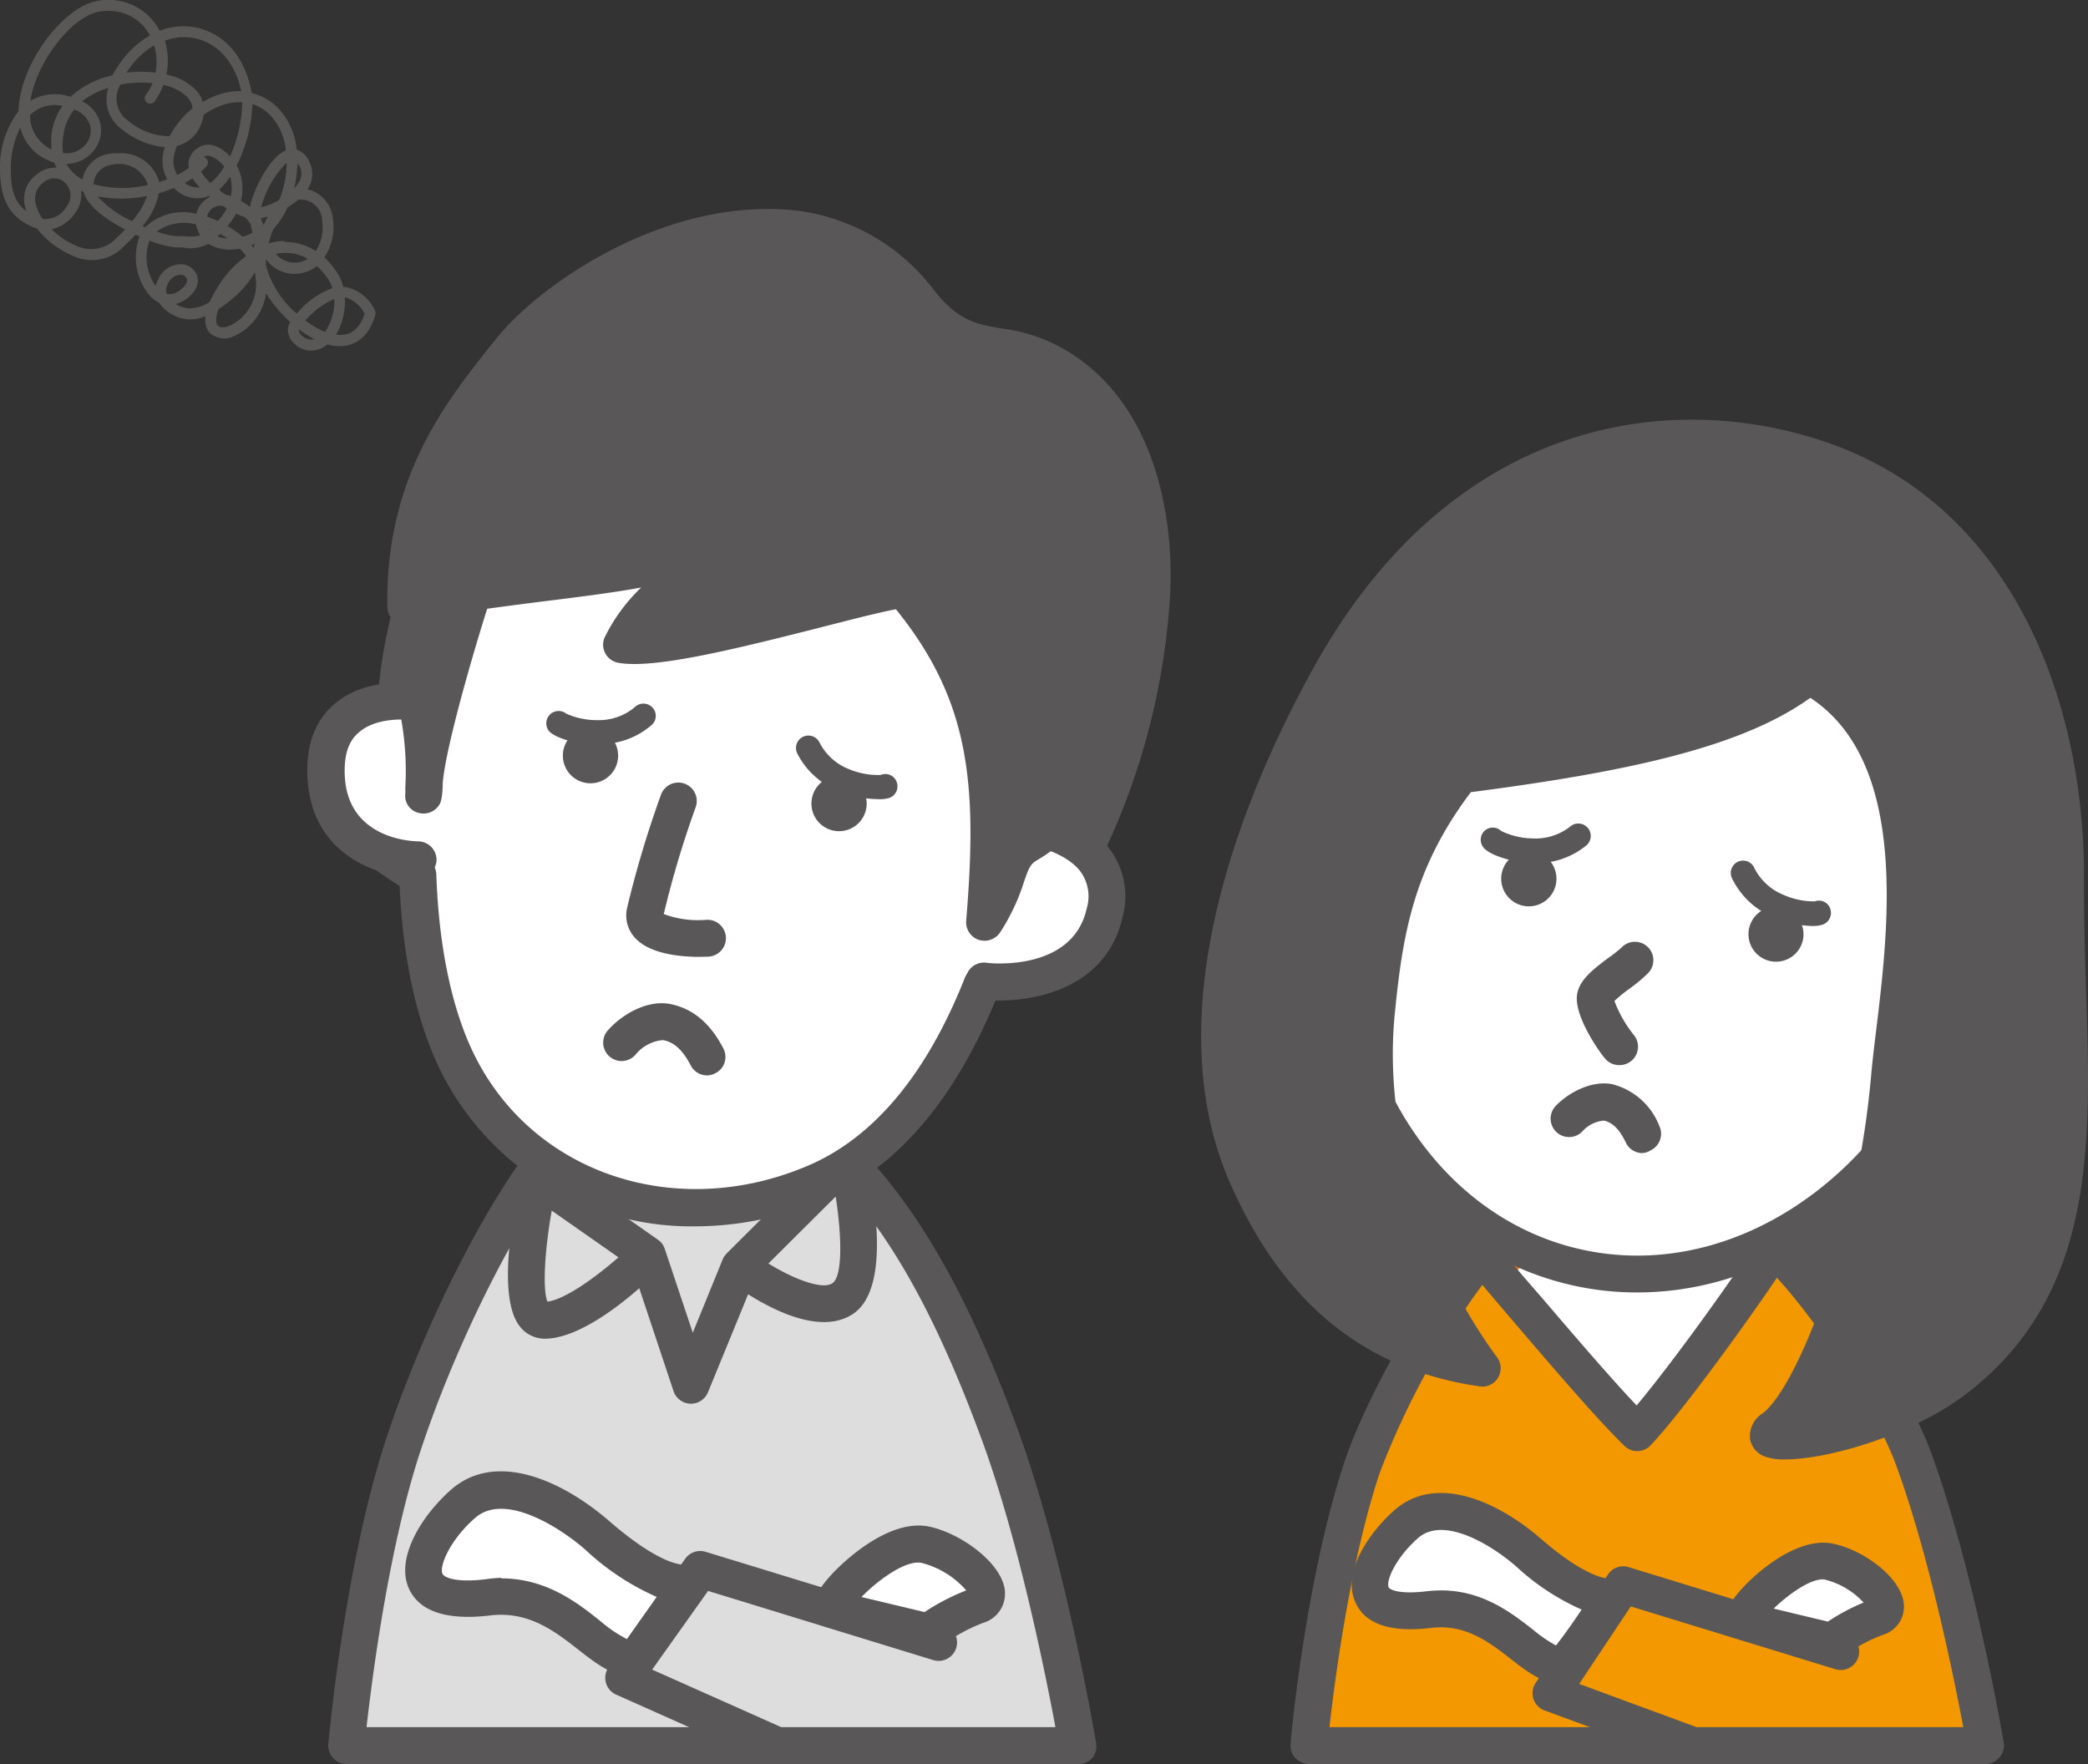 <svg xmlns="http://www.w3.org/2000/svg" viewBox="0 0 192.71 162.8"><rect x="0" y="0" width="192.71" height="162.8" fill="#333333" stroke="none"/><defs><style>.cls-1{fill:#595757;}.cls-2{fill:#ec6c00;}.cls-3{fill:#fff;}.cls-4{fill:#f39800;}.cls-5{fill:#ddd;}.cls-6{fill:#595857;}</style></defs><title>img_nayami</title><g id="レイヤー_2" data-name="レイヤー 2"><g id="レイヤー_1-2" data-name="レイヤー 1"><path class="cls-1" d="M135.56,66.45c-15.56,3.71-16.3,16.92-14.08,31.48,3.38,22.18,18.59,32.42,37.87,29.87,22.42-3,35.71-33.71,18.76-50.11-8.74-8.46-29.38-13.77-41.52-11.46Z"/><path class="cls-2" d="M153.63,129.89c-18,0-30.79-11.72-33.83-31.71-2.16-14.18-2-29.24,15.37-33.38h0c.37-.09.73-.17,1.1-.24,13.2-2.51,34.1,3.27,43,11.9,7.78,7.53,10.21,18.74,6.5,30-4.1,12.43-14.39,21.47-26.22,23A45.18,45.18,0,0,1,153.63,129.89ZM136,68.11c-11.86,2.82-15.57,11.39-12.8,29.56,3.1,20.38,16.55,31,36,28.44,10.53-1.4,19.73-9.54,23.43-20.73,3.29-10,1.18-19.87-5.63-26.47-8.12-7.86-27.94-13.31-40-11C136.59,68,136.27,68,136,68.11Z"/><path class="cls-3" d="M131.88,128.85c-2.69,8.09-3.75,19.77-3.75,19.77l47.79.35s-2-12.31-5.08-20.67-8.7-14.21-13.78-18.63c-4.18-3.64-11-1.82-13.27.52C140.53,113.6,134.57,120.75,131.88,128.85Z"/><path class="cls-2" d="M175.92,150.68h0l-47.8-.36a1.71,1.71,0,0,1-1.68-1.85c0-.49,1.11-12,3.83-20.16h0c3-8.88,9.59-16.45,12.3-19.3,3-3.13,10.86-4.76,15.62-.62s11,10.33,14.25,19.33c3.09,8.41,5.08,20.47,5.17,21a1.71,1.71,0,0,1-1.68,2ZM130,146.93l43.87.33a128.7,128.7,0,0,0-4.65-18.37c-3-8.27-8.7-13.93-13.29-17.93-3.53-3.07-9.39-1.21-10.93.4-2.55,2.68-8.8,9.8-11.53,18h0C131.52,135.31,130.43,143.36,130,146.93Z"/><path class="cls-4" d="M136.73,116c-3.78,4.15-9.19,13.87-11,19.38-3.51,10.57-4.9,25.75-4.9,25.75h62.43s-2.64-15.55-6.64-26.46c-2.06-5.62-8.37-15.17-12.87-19.42-2.63,4.13-9.72,13.95-12.63,17C147.48,128.72,139.7,119.25,136.73,116Z"/><path class="cls-1" d="M183.24,162.8H120.81a1.73,1.73,0,0,1-1.26-.55,1.68,1.68,0,0,1-.43-1.3c0-.63,1.44-15.5,5-26.14,2-5.95,7.61-15.85,11.37-20a1.68,1.68,0,0,1,1.26-.56h0a1.7,1.7,0,0,1,1.26.56c1,1.13,2.58,3,4.39,5.07,2.83,3.31,6.25,7.3,8.65,9.83,3.21-3.81,8.91-11.73,11.26-15.42a1.69,1.69,0,0,1,1.23-.78,1.73,1.73,0,0,1,1.37.45c4.68,4.42,11.14,14.17,13.31,20.07,4,10.94,6.6,26.13,6.71,26.77a1.65,1.65,0,0,1-.38,1.38A1.68,1.68,0,0,1,183.24,162.8Zm-60.54-3.4h58.5c-.85-4.51-3.13-15.81-6.2-24.18-1.77-4.83-6.88-12.77-11-17.3-3.24,4.81-9.06,12.75-11.66,15.47a1.69,1.69,0,0,1-1.19.53,1.63,1.63,0,0,1-1.22-.48c-2.45-2.36-6.7-7.33-10.12-11.33-1.14-1.33-2.17-2.54-3-3.53a73.11,73.11,0,0,0-9.45,17.3C124.63,144,123.19,155.06,122.7,159.4Z"/><path class="cls-3" d="M182.58,88.9c-4.3,19.13-20.89,31.69-37.06,28.06S119.74,94.87,124,75.75s20.89-31.69,37.05-28.06S186.88,69.78,182.58,88.9Z"/><path class="cls-1" d="M151.12,119.28a27,27,0,0,1-6-.66c-17.06-3.83-27.27-23.23-22.77-43.25s22-33.18,39.09-29.34,27.26,23.23,22.77,43.25h0C180.26,107,166.12,119.28,151.12,119.28Zm4.35-70.51C142,48.77,129.31,60,125.7,76.12c-4.09,18.18,5,35.76,20.19,39.18s30.94-8.59,35-26.77h0c4.08-18.18-5-35.76-20.2-39.18A24.06,24.06,0,0,0,155.47,48.77ZM182.58,88.9h0Z"/><path class="cls-1" d="M143.6,81.61a2.55,2.55,0,1,1-1.93-3A2.55,2.55,0,0,1,143.6,81.61Z"/><path class="cls-1" d="M166.4,86.74a2.54,2.54,0,1,1-1.92-3A2.56,2.56,0,0,1,166.4,86.74Z"/><path class="cls-1" d="M149.44,98.3a1.67,1.67,0,0,1-1.27-.57c-.61-.69-2.82-3.88-2.63-5.82.14-1.41,1.45-2.41,2.84-3.46a12.06,12.06,0,0,0,1.28-1,1.7,1.7,0,1,1,2.47,2.34,14,14,0,0,1-1.69,1.42A14.18,14.18,0,0,0,149,92.38a11.58,11.58,0,0,0,1.75,3.09,1.7,1.7,0,0,1-1.27,2.83Z"/><path class="cls-1" d="M190.64,81.32c.14-16.75-6.88-33.54-22.69-38.92-12.2-4.16-32.17-3.42-45.13,19.92-5.74,10.32-14.69,30.47-7.67,46.27,5.42,12.22,13.39,16.48,21.66,17.67.43.48-11.66-14.33-9.74-33.08.75-7.21,1.74-13.92,7.79-21.66,15.48-2,26.26-4.35,32.13-9.18,12.78,7,8.25,27.84,7.45,36.89-1.35,15.28-6.95,29.67-10.7,32.54-3.34,2.57,9.37,1.17,16.74-4.51C194.31,116.59,190.48,98.93,190.64,81.32Z"/><path class="cls-1" d="M164.76,134.69a5.11,5.11,0,0,1-1.9-.28,2.09,2.09,0,0,1-1.35-1.66,2.51,2.51,0,0,1,1.2-2.33c3.1-2.38,8.69-16.09,10-31.34.11-1.18.27-2.56.46-4.08,1.12-9.28,3-24.62-6.09-30.6-6.4,4.63-17.2,6.87-31.33,8.71-5.28,7-6.28,13.08-7,20.25-1.66,16.13,7.5,29.32,9.35,31.81a1.71,1.71,0,0,1-.22,2.42,1.69,1.69,0,0,1-1.44.34c-10.5-1.54-18-7.64-22.87-18.65-7.27-16.37,1.73-37,7.74-47.79C134,38.7,154,35.85,168.5,40.79c17.79,6.06,24,24.92,23.84,40.55h0c0,3.24.08,6.53.18,9.72.49,14.57.95,28.33-11,37.55C176.61,132.39,168.79,134.69,164.76,134.69Zm2.23-74a1.72,1.72,0,0,1,.82.21c12.15,6.63,10,24.11,8.76,34.56-.18,1.48-.34,2.82-.44,4-1.2,13.66-5.61,26.44-9.53,31.79a30.67,30.67,0,0,0,12.84-5.25c10.57-8.15,10.14-21.06,9.68-34.74-.1-3.22-.21-6.55-.19-9.86.13-14.44-5.46-31.83-21.53-37.3-13.19-4.5-31.45-1.83-43.09,19.13C118.6,73.41,110,92.88,116.7,107.9c3.79,8.54,9,13.65,16.37,15.82-3.53-5.79-9.07-17.28-7.69-30.71.79-7.64,1.94-14.6,8.14-22.54a1.74,1.74,0,0,1,1.13-.64c14.62-1.88,25.54-4.09,31.26-8.8A1.69,1.69,0,0,1,167,60.64Zm23.65,20.68h0Z"/><path class="cls-1" d="M141.39,79.65c-1.28,0-3.63-.56-4.4-1.35a1.14,1.14,0,0,1,0-1.6,1.12,1.12,0,0,1,1.57,0,7,7,0,0,0,2.87.68,5.19,5.19,0,0,0,3.47-1.08A1.13,1.13,0,1,1,146.44,78a7.29,7.29,0,0,1-4.88,1.66Z"/><path class="cls-1" d="M167.27,85.46a9.53,9.53,0,0,1-3.74-.87,7.3,7.3,0,0,1-3.7-3.59,1.13,1.13,0,0,1,2.09-.88,5.19,5.19,0,0,0,2.67,2.46,7,7,0,0,0,2.9.61,1.1,1.1,0,0,1,1.43.67,1.15,1.15,0,0,1-.69,1.47A2.93,2.93,0,0,1,167.27,85.46Z"/><path class="cls-1" d="M151.57,106.42a1.7,1.7,0,0,1-1.53-1c-.73-1.53-1.47-1.87-2-2a3,3,0,0,0-2,1,1.7,1.7,0,0,1-2.45-2.36c1.19-1.24,3.32-2.37,5.2-2a6.34,6.34,0,0,1,4.35,3.84,1.7,1.7,0,0,1-.8,2.27A1.63,1.63,0,0,1,151.57,106.42Z"/><path class="cls-3" d="M141.12,143.32c-2.75-2.37-8.05-5.58-11.35-2.64s-6.25,8.87,2.13,7.87c6.64-.79,9.58,5.77,12.51,5a72.79,72.79,0,0,0,4.4-6.23S146.61,148.09,141.12,143.32Z"/><path class="cls-1" d="M143.94,155.34c-1.65,0-3.09-1.13-4.5-2.23-1.95-1.52-4.16-3.25-7.34-2.87-3.75.45-6.11-.34-7-2.35-1.35-3,1.6-6.74,3.56-8.48,3.84-3.42,9.54-.89,13.59,2.63h0c4.11,3.56,6,3.63,6.21,3.65a1.71,1.71,0,0,1,1.81,2.57,75.86,75.86,0,0,1-4.53,6.42,1.74,1.74,0,0,1-.89.55A3.44,3.44,0,0,1,143.94,155.34ZM133,146.78c3.86,0,6.52,2.09,8.52,3.65a12.22,12.22,0,0,0,2.09,1.43c.79-1,1.66-2.26,2.37-3.31a21.76,21.76,0,0,1-6-3.94h0c-2.27-2-6.74-4.75-9.1-2.66-2,1.75-3,3.93-2.71,4.55.08.19.92.67,3.5.36A12.28,12.28,0,0,1,133,146.78Zm15.27-1h0Zm0,0Z"/><path class="cls-3" d="M160.89,149.54c0-1.06,4.87-6.06,8-5.42s6.88,4.22,4.38,5.14a16.27,16.27,0,0,0-4.15,2.24Z"/><path class="cls-1" d="M169.07,153.2a1.83,1.83,0,0,1-.4,0l-8.18-2a1.71,1.71,0,0,1-1.3-1.6c-.05-1.62,2.23-3.71,3.21-4.53,1.44-1.2,4.23-3.14,6.79-2.6,2.88.6,6.36,3.19,6.53,5.62a2.71,2.71,0,0,1-1.91,2.78,14.59,14.59,0,0,0-3.68,2A1.71,1.71,0,0,1,169.07,153.2Zm-5.37-4.74,5,1.2A19.08,19.08,0,0,1,172,147.9a7.28,7.28,0,0,0-3.54-2.11C167.3,145.54,165.08,147.11,163.7,148.46Z"/><path class="cls-1" d="M155.81,162.63a1.8,1.8,0,0,1-.59-.11l-12.66-4.66a1.7,1.7,0,0,1-.83-2.54l6.67-10a1.69,1.69,0,0,1,1.91-.69l20.08,6.17a1.7,1.7,0,1,1-1,3.25l-18.88-5.79-4.76,7.15,10.64,3.92a1.7,1.7,0,0,1-.59,3.3Z"/><path class="cls-5" d="M37.24,133.21C33.45,144.64,32,161.1,32,161.1h67.5s-2.85-16.86-7.18-28.66S83.11,111.38,76,105.14c-5.92-5.15-20.75-3.62-23.9-.32C47.45,109.64,41,121.78,37.24,133.21Z"/><path class="cls-1" d="M99.45,162.8H32a1.7,1.7,0,0,1-1.7-1.85c.06-.68,1.56-16.79,5.38-28.28h0c3.81-11.46,10.34-23.95,15.19-29,3.9-4.09,19.74-5.44,26.24.22s11.83,14.42,16.81,28c4.33,11.81,7.13,28.27,7.25,29a1.65,1.65,0,0,1-.38,1.38A1.68,1.68,0,0,1,99.45,162.8Zm-65.62-3.4H97.41c-.89-4.78-3.38-17.21-6.74-26.37-4.76-13-9.65-21.21-15.84-26.61-5.2-4.52-19-3.11-21.55-.43-4.47,4.69-10.81,16.88-14.42,27.76h0C35.9,142.63,34.35,154.81,33.83,159.4Zm3.41-26.19h0Z"/><path class="cls-5" d="M68.27,116.85,78.19,107s2.58,10.85-.42,12.85-9.5-3-9.5-3l-4.5,11-4-12s-6,6-9.5,6-.5-13-.5-13l10,7"/><path class="cls-1" d="M63.77,129.55h-.05a1.71,1.71,0,0,1-1.56-1.17L59,118.89c-2.27,2-5.89,4.66-8.72,4.66a2.9,2.9,0,0,1-2.3-1.13c-2.15-2.71-.61-10.66.15-14a1.68,1.68,0,0,1,1-1.2,1.73,1.73,0,0,1,1.59.19l10,7a1.66,1.66,0,0,1,.64.87L63.94,123l2.74-6.72a1.83,1.83,0,0,1,.39-.6L77,105.79a1.72,1.72,0,0,1,1.67-.43,1.69,1.69,0,0,1,1.18,1.24c.67,2.82,2.57,12.2-1.12,14.66-2.86,1.91-7.16-.22-9.68-1.81l-3.69,9A1.71,1.71,0,0,1,63.77,129.55ZM50.92,111.73c-.67,3.8-.85,7.34-.39,8.4,1.61-.21,4.38-2.19,6.55-4.09Zm20,4.88c2.36,1.46,5,2.45,5.91,1.82s.9-4.06.3-8Z"/><path class="cls-3" d="M96.64,62c-.37,4.34-.93,8.79-1.72,13.16-.58,3.17,3.57,6.44,2.71,9.44-.64,2.25-3.2,4.73-7,6.38-3.31,8.38-8.17,15.13-15.27,18.19-12.35,5.33-27,1.23-33-10.9-2.38-4.76-3.51-10.92-3.73-17.44-7.75-4.8-6.27-5.57-6-8.54s7-6.49,7.65-9.47a54.6,54.6,0,0,1,6.15-16.57C53.65,34.14,61,32.8,76.51,35.78,93.52,39,98.05,45.75,96.64,62Z"/><path class="cls-1" d="M64.2,113.18A25.83,25.83,0,0,1,40.75,99c-2.25-4.5-3.55-10.29-3.87-17.23C31,78,30.18,76.32,30.7,73.1c.05-.3.1-.63.14-1,.2-2.28,2.37-4.22,4.47-6.1,1.35-1.2,3-2.69,3.21-3.57a56.08,56.08,0,0,1,6.35-17.11c8-13.21,16.7-14.15,32-11.22,17.39,3.33,23,10.66,21.51,28h0c-.41,4.72-1,9.2-1.75,13.31-.18,1,.54,2.29,1.23,3.58,1,1.79,2.07,3.83,1.45,6-.78,2.73-3.51,5.38-7.37,7.19C88.08,101.58,82.73,107.8,76,110.7A29.8,29.8,0,0,1,64.2,113.18ZM65,36.11c-7.58,0-12.28,2.89-17.19,11a52.94,52.94,0,0,0-5.94,16c-.42,2-2.28,3.64-4.26,5.4-1.38,1.23-3.27,2.92-3.35,3.87,0,.44-.11.85-.17,1.22-.23,1.45-.35,2.17,5.37,5.72a1.69,1.69,0,0,1,.81,1.39c.23,6.75,1.46,12.54,3.55,16.73,5.5,11,18.76,15.31,30.85,10.1,6-2.6,10.86-8.41,14.36-17.25a1.68,1.68,0,0,1,.91-.94c3.85-1.66,5.68-3.89,6.09-5.29.24-.86-.44-2.13-1.17-3.48-.93-1.71-2-3.66-1.59-5.8.73-4,1.31-8.38,1.71-13h0c1.36-15.66-3-21.36-18.76-24.37A61.4,61.4,0,0,0,65,36.11Z"/><path class="cls-1" d="M64.55,88.31c-1.65,0-4.63-.23-6-1.82a3.06,3.06,0,0,1-.68-2.67A96.85,96.85,0,0,1,61,73.36a1.7,1.7,0,0,1,3.21,1.13,91.15,91.15,0,0,0-2.95,9.87,9.1,9.1,0,0,0,3.95.53,1.7,1.7,0,0,1,.17,3.4Z"/><path class="cls-3" d="M91.67,75.86c2.4-.06,11.93,1,10.28,8.37s-10.67,6.4-11.13,6.31"/><path class="cls-1" d="M92.23,92.34a9.61,9.61,0,0,1-1.75-.13,1.7,1.7,0,0,1,.68-3.34s7.8.91,9.13-5a3.88,3.88,0,0,0-.65-3.54c-1.78-2.17-6.18-2.81-7.92-2.76a1.7,1.7,0,1,1-.09-3.4c2,0,7.82.57,10.64,4a7.28,7.28,0,0,1,1.34,6.45C102.13,91.2,95.6,92.34,92.23,92.34Z"/><path class="cls-3" d="M39.3,64.91c-2.35-.48-9.56-.83-9.23,6.67s8,7.71,8.49,7.7"/><path class="cls-1" d="M38.43,81c-2.84,0-9.72-1.64-10.06-9.34-.13-2.92.72-5.17,2.51-6.7,3.15-2.69,7.85-1.89,8.76-1.7A1.7,1.7,0,1,1,39,66.58c-1.32-.27-4.25-.42-5.86,1-1,.82-1.4,2.12-1.32,4,.27,6,6.48,6.06,6.76,6.07h0a1.71,1.71,0,0,1,1.71,1.68A1.68,1.68,0,0,1,38.6,81Z"/><path class="cls-1" d="M57,70.24a2.55,2.55,0,1,1-2-3A2.55,2.55,0,0,1,57,70.24Z"/><path class="cls-1" d="M79.94,74.66a2.55,2.55,0,1,1-2-3A2.55,2.55,0,0,1,79.94,74.66Z"/><path class="cls-1" d="M99.46,35.16c-6.34-5.2-9.66-1-14.63-7.39-10.93-14-31.61-3.1-37.73,4.61-4,5.09-9.84,11.8-9.65,23.6C41.7,54.28,57,53.42,61.4,51.92c7.07-2.43-2.09,3-4,7.55,4.86.87,23.52-5.11,26-5,7.59,9,8.58,17.09,7.45,30.7,2.57-3.91,1.81-6,4-7.2,2.84-1.65,2.85-3.27,5.35.39a63.18,63.18,0,0,0,6.07-22.63C106.87,48.49,105.05,39.75,99.46,35.16Z"/><path class="cls-1" d="M90.86,86.82a1.76,1.76,0,0,1-.55-.09A1.71,1.71,0,0,1,89.17,85c1.06-12.66.35-20.32-6.48-28.77-1.35.24-4.12.95-6.62,1.59-8.79,2.24-15.77,3.92-19,3.35a1.72,1.72,0,0,1-1.2-.86,1.69,1.69,0,0,1-.07-1.47,16.35,16.35,0,0,1,3.38-4.62c-2.38.45-5.56.85-8.86,1.26-4.8.61-10.24,1.29-12.27,2.1A1.7,1.7,0,0,1,35.75,56c-.2-11.86,5.38-18.86,9.45-24l.57-.71c4-5,14.34-12,25-12h.11a18.79,18.79,0,0,1,15.27,7.42c2.27,2.91,3.94,3.2,6.26,3.6a15.46,15.46,0,0,1,8.11,3.53h0c6.4,5.25,8,14.79,7.41,22a64.26,64.26,0,0,1-6.24,23.25,1.69,1.69,0,0,1-2.92.2,12,12,0,0,0-1-1.32l-.37.28a16.23,16.23,0,0,1-1.72,1.16c-.59.35-.74.72-1.18,2a19.11,19.11,0,0,1-2.22,4.68A1.74,1.74,0,0,1,90.86,86.82Zm-7.47-34.1h.07a1.69,1.69,0,0,1,1.26.6C91.09,60.89,93,67.89,93,77.21a5.21,5.21,0,0,1,1-.76,15,15,0,0,0,1.39-1,3.7,3.7,0,0,1,2.92-1.06,3,3,0,0,1,1.49.73,62.68,62.68,0,0,0,4.78-19.64c.52-6-.79-14.63-6.18-19.05h0a12,12,0,0,0-6.54-2.81,11.44,11.44,0,0,1-8.35-4.86A15.34,15.34,0,0,0,70.88,22.7h-.09c-9.44,0-18.92,6.4-22.36,10.74l-.57.72c-3.67,4.61-8.18,10.26-8.67,19.55,2.75-.62,6.66-1.11,10.75-1.62,4.43-.56,9-1.13,10.91-1.78s3.7-1.28,4.62.22S65.2,53.09,63.29,55c-.83.81-1.83,1.78-2.68,2.77A145.17,145.17,0,0,0,75.23,54.5C79.79,53.34,82.26,52.72,83.39,52.72Z"/><path class="cls-1" d="M36.55,64.59c3.61-2.87,2.27,13,2.6,7.68.23-3.75,4-16.55,6.65-23.93.73-2-7,3.48-8,8.64A53.24,53.24,0,0,0,36.55,64.59Z"/><path class="cls-1" d="M39.09,75.08a1.88,1.88,0,0,1-.46-.06,1.61,1.61,0,0,1-1.22-1.77h0c0-.13,0-.26,0-.4v-.18A27.23,27.23,0,0,0,37,66.22a1.67,1.67,0,0,1-1.14-.13,1.71,1.71,0,0,1-1-1.55,45.14,45.14,0,0,1,1.06-7c.08-.37.15-.68.19-.92,1-5,6.75-9.73,8.83-10.33a2,2,0,0,1,2.12.49,2,2,0,0,1,.35,2.11c-2.7,7.4-6.33,19.92-6.55,23.44,0,.63-.06.95-.06,1h0a3.38,3.38,0,0,1-.16.77A1.71,1.71,0,0,1,39.09,75.08Zm-.67-12.3a2.83,2.83,0,0,1,.53.34,2.26,2.26,0,0,1,.34.35c1-3.7,2.26-7.85,3.43-11.42a11.59,11.59,0,0,0-3.28,5.25l-.2,1C39,59.46,38.63,61.19,38.42,62.78Z"/><path class="cls-1" d="M55,68.74c-1.31,0-3.53-.49-4.29-1.22a1.14,1.14,0,0,1,1.55-1.66,6.81,6.81,0,0,0,2.89.6,5.11,5.11,0,0,0,3.43-1.19,1.14,1.14,0,0,1,1.61,0,1.13,1.13,0,0,1,0,1.6,7.2,7.2,0,0,1-4.82,1.8Z"/><path class="cls-1" d="M81,73.75A9.52,9.52,0,0,1,77.39,73a7.29,7.29,0,0,1-3.81-3.47,1.13,1.13,0,0,1,2.06-1A5.16,5.16,0,0,0,78.39,71a6.93,6.93,0,0,0,2.91.52,1.1,1.1,0,0,1,1.45.63,1.14,1.14,0,0,1-.64,1.48A3,3,0,0,1,81,73.75Z"/><path class="cls-1" d="M65.27,99.25a1.69,1.69,0,0,1-1.52-.92c-.94-1.82-1.86-2.2-2.55-2.34a3.65,3.65,0,0,0-2.49,1.28A1.7,1.7,0,1,1,56.19,95c1.27-1.41,3.58-2.74,5.65-2.34s3.71,1.75,4.93,4.12A1.68,1.68,0,0,1,66,99.06,1.65,1.65,0,0,1,65.27,99.25Z"/><path class="cls-3" d="M55.12,141.68c-3-2.6-8.79-6.1-12.4-2.89s-6.83,9.7,2.32,8.61c7.26-.87,10.48,6.3,13.69,5.5,2.33-3.31,4.81-6.81,4.81-6.81S61.13,146.89,55.12,141.68Z"/><path class="cls-1" d="M58.2,154.67c-1.73,0-3.23-1.18-4.81-2.41-2.16-1.69-4.6-3.6-8.15-3.17-4,.48-6.54-.36-7.5-2.48-1.25-2.78,1.12-6.66,3.85-9.09,4.13-3.67,10.27-.92,14.65,2.87,4.6,4,6.71,4.06,6.92,4a1.7,1.7,0,0,1,1.77,2.64l-4.81,6.81a1.7,1.7,0,0,1-1,.67A3.85,3.85,0,0,1,58.2,154.67Zm-11.94-9c4.17,0,7.06,2.26,9.22,4a12,12,0,0,0,2.38,1.6l2.75-3.89A23.32,23.32,0,0,1,54,143h0c-2.53-2.19-7.5-5.26-10.16-2.9-2.29,2-3.33,4.45-3,5.15.15.32,1.17.84,4,.5A11.65,11.65,0,0,1,46.26,145.62ZM63,144.47Zm0,0h0Zm0,0Z"/><path class="cls-3" d="M76.74,148.47c0-1.15,5.33-6.62,8.7-5.92s7.52,4.61,4.78,5.62a17.86,17.86,0,0,0-4.53,2.45Z"/><path class="cls-1" d="M85.68,152.32a1.74,1.74,0,0,1-.39,0l-8.94-2.14A1.72,1.72,0,0,1,75,148.52c-.05-1.69,2.4-3.94,3.46-4.82,1.55-1.3,4.55-3.38,7.29-2.81,3,.63,6.83,3.45,7,6a2.8,2.8,0,0,1-2,2.88A16.19,16.19,0,0,0,86.75,152,1.74,1.74,0,0,1,85.68,152.32Zm-6.17-4.93,5.82,1.39a20.1,20.1,0,0,1,3.85-2,8.15,8.15,0,0,0-4.09-2.53C83.62,143.91,81,145.86,79.51,147.39Z"/><path class="cls-1" d="M71.19,162.63a1.68,1.68,0,0,1-.69-.15L56.87,156.4a1.7,1.7,0,0,1-.95-1.11,1.73,1.73,0,0,1,.25-1.43l7.07-10a1.7,1.7,0,0,1,1.89-.64l22,6.74a1.7,1.7,0,1,1-1,3.25l-20.78-6.38-5.16,7.26,11.73,5.23a1.7,1.7,0,0,1-.69,3.26Z"/><path class="cls-6" d="M28.72,32.36a2.2,2.2,0,0,1-1.46-.56,1.8,1.8,0,0,1-.69-1.26,1.71,1.71,0,0,1,.21-.83,12.27,12.27,0,0,1-2.23-2.65A5.05,5.05,0,0,1,21.65,31a2,2,0,0,1-2.33-.32,1.9,1.9,0,0,1-.35-1.5,3.59,3.59,0,0,1-1.65.29,3.65,3.65,0,0,1-2.64-1.53,3.11,3.11,0,0,1-.8-.59,5.52,5.52,0,0,1-1-5.53l-.37-.16c-.36.39-.72.74-1,1a4.1,4.1,0,0,1-4.67,1,8.41,8.41,0,0,1-3.43-2.57,4.78,4.78,0,0,1-1.2-.56C.33,19.36.05,17.48,0,15.79a8.64,8.64,0,0,1,1.71-5.54,9.18,9.18,0,0,1,.09-1C2.41,5.16,6.07.54,9.06.07a5.34,5.34,0,0,1,5.56,2.55l.12.22a6,6,0,0,1,3.57-.25c2.55.62,4.38,2.85,4.92,6a5,5,0,0,1,2.26,1.21,6.41,6.41,0,0,1,1.89,4A2,2,0,0,1,28.58,15a2.45,2.45,0,0,1-.21,2.47,3.07,3.07,0,0,1,2.36,2.78,5,5,0,0,1-.79,3.5A8,8,0,0,1,31,25a4,4,0,0,1,.68,1.49l.25,0a3.84,3.84,0,0,1,2.7,2.21.53.53,0,0,1,0,.39c-.79,2.66-2.57,2.92-3.55,2.85a4.44,4.44,0,0,1-.86-.15,2.47,2.47,0,0,1-1.34.56Zm-1.14-2a.49.49,0,0,0,0,.12.85.85,0,0,0,.35.55,1.19,1.19,0,0,0,.91.3l.22,0A10.27,10.27,0,0,1,27.58,30.38Zm3.4.54.21,0c1.18.09,2-.54,2.46-1.93a2.84,2.84,0,0,0-1.82-1.53A6.2,6.2,0,0,1,31,30.92Zm-2.82-1.36A8,8,0,0,0,30,30.64a5.16,5.16,0,0,0,.86-3.05,7.14,7.14,0,0,0-2.53,1.83A.93.93,0,0,0,28.16,29.56Zm-8-1c-.28.78-.25,1.27-.07,1.49s.66.25,1.18,0a4.22,4.22,0,0,0,2.33-4.34,2.56,2.56,0,0,0-.09-.53,9.55,9.55,0,0,1-1.6,2A12.14,12.14,0,0,1,20.16,28.53Zm4.39-4.6a3.47,3.47,0,0,0,0,.57,8.81,8.81,0,0,0,2.83,4.42l.2-.21a7.55,7.55,0,0,1,3.09-2.12,3,3,0,0,0-.49-1,6.87,6.87,0,0,0-.94-1.05,3.15,3.15,0,0,1-1.24.62,3.22,3.22,0,0,1-3-.74A4.78,4.78,0,0,1,24.55,23.93Zm-8.31,4.13a2.71,2.71,0,0,0,1.17.39,3.41,3.41,0,0,0,1.94-.6,11.12,11.12,0,0,1,.8-1.46,9.83,9.83,0,0,1,2.57-2.77,6.55,6.55,0,0,0-.61-.69,4,4,0,0,1-2.88-.43,3.67,3.67,0,0,1-2.42.32l-.62,0a9.46,9.46,0,0,1-2.4-.62,4.6,4.6,0,0,0,.58,4.19,2.22,2.22,0,0,1,.22-.59,2.28,2.28,0,0,1,2.22-1.42,1.59,1.59,0,0,1,1.4,1.12c.1.34.19,1.21-1,2.07A3,3,0,0,1,16.24,28.06Zm-.85-.94a1.55,1.55,0,0,0,1.26-.38c.46-.34.68-.71.6-1a.59.59,0,0,0-.54-.39,1.34,1.34,0,0,0-1.24.88A1.12,1.12,0,0,0,15.39,27.12Zm10.06-3.69.21.2a2.28,2.28,0,0,0,2.74.25,4,4,0,0,0-2.15-.55A4.38,4.38,0,0,0,25.45,23.43Zm.92-1.1a5,5,0,0,1,2.77.83,4,4,0,0,0,.6-2.75,2,2,0,0,0-2.1-2h-.1a8.1,8.1,0,0,1-1,.72,7.65,7.65,0,0,1-1.31,2,10.34,10.34,0,0,0-.44,1.33l0,0a5.19,5.19,0,0,1,1.4-.23ZM4.77,21.16a7.06,7.06,0,0,0,2.34,1.55,3.17,3.17,0,0,0,3.67-.78c.18-.17.46-.43.77-.75C9.74,20.24,8.07,19,7.71,17.71l-.11-.05-.12-.06a2.78,2.78,0,0,1-.55,2.06A3.54,3.54,0,0,1,4.77,21.16ZM23.2,22.63a2.32,2.32,0,0,1,.21.25,2.41,2.41,0,0,0,.07-.37Zm-3.12-.81A2.55,2.55,0,0,0,21,22c-.22-.15-.45-.29-.68-.42Zm-5.61-.45a7.08,7.08,0,0,0,1.77.42l.63,0a4.08,4.08,0,0,0,1.61-.07,2,2,0,0,1-.14-.25,3,3,0,0,1-.25-.76A4.3,4.3,0,0,0,14.47,21.37ZM21,20.85a9.73,9.73,0,0,1,1.39,1,4,4,0,0,0,.91-.37,7.2,7.2,0,0,1-.16-.78,3.22,3.22,0,0,0-.53-.65,7.22,7.22,0,0,1-.82-.34A5.75,5.75,0,0,1,21,20.85Zm-1.77.24.05.1.06-.05Zm-6.09-.23.27.11a5,5,0,0,1,4.71-1.23,2.36,2.36,0,0,1,.72-1.21,2.5,2.5,0,0,1,.55-.35l-.11-.09a2.92,2.92,0,0,1-3.23-.74,12.64,12.64,0,0,1-1.39.48A6.64,6.64,0,0,1,13.16,20.86Zm11-.49c.06.12.11.25.16.37a1.14,1.14,0,0,0,.11-.11c.09-.22.19-.43.3-.64-.21.06-.41.1-.6.14ZM9,18.12a9.94,9.94,0,0,0,3.19,2.29,7,7,0,0,0,1.38-2.33A11.55,11.55,0,0,1,9,18.12ZM19.11,20a10.31,10.31,0,0,1,1,.39,4.92,4.92,0,0,0,.81-1.15L20.55,19a1.28,1.28,0,0,0-1.44,1Zm-15.18.2a2.24,2.24,0,0,0,2.19-1.11A1.62,1.62,0,0,0,6,16.86a1.45,1.45,0,0,0-2,0,1.79,1.79,0,0,0-.73,1.82A3.69,3.69,0,0,0,3.93,20.18ZM1.88,11.77a8.4,8.4,0,0,0-.88,4c0,1.62.31,2.89,1.44,3.74a4.77,4.77,0,0,1-.17-.62,2.8,2.8,0,0,1,1.09-2.77,2.69,2.69,0,0,1,1.87-.65A3.48,3.48,0,0,1,5,15a4.28,4.28,0,0,1-.72-.28A4.37,4.37,0,0,1,1.88,11.77Zm20.36,6.77a6,6,0,0,1,.51.32c.12.08.23.17.34.26v-.07c.09-.86,1.56-4.45,3.29-5.17a5.45,5.45,0,0,0-1.57-3.38,4.23,4.23,0,0,0-1.51-.9,14,14,0,0,1-1.46,5.69,2.15,2.15,0,0,1,.24.48A4.59,4.59,0,0,1,22.24,18.54ZM26.46,15a9.39,9.39,0,0,0-2.36,4.13,6.67,6.67,0,0,0,1.55-.59l.16-.17a7.61,7.61,0,0,0,.33-1A9.17,9.17,0,0,0,26.46,15ZM20.9,18a2.22,2.22,0,0,1,.41.1,3.54,3.54,0,0,0-.08-1.79,5.77,5.77,0,0,1-1,1.19C20.42,17.7,20.66,17.87,20.9,18Zm6.55-3a10.77,10.77,0,0,1-.3,2.38,2.56,2.56,0,0,0,.3-.37,1.53,1.53,0,0,0,.23-1.62A4,4,0,0,0,27.45,15.05ZM8.63,17a10.29,10.29,0,0,0,5,.08s0,0,0-.07a2.78,2.78,0,0,0-3.31-1.8A1.93,1.93,0,0,0,8.63,17Zm8.44-.11a2,2,0,0,0,1.37.42,5.67,5.67,0,0,1-.67-.85C17.55,16.59,17.32,16.73,17.07,16.87Zm1.49-1.05a4.47,4.47,0,0,0,.86,1.05,5.16,5.16,0,0,0,1.27-1.52,2.81,2.81,0,0,0-1.25-.95.72.72,0,0,0-.66.08.48.48,0,0,1,.24.11.52.52,0,0,1,.06.71A5.11,5.11,0,0,1,18.56,15.82ZM11,14.14a3.65,3.65,0,0,1,3.68,2.6s0,0,0,.07l.76-.26a3.46,3.46,0,0,1-.35-2.5c0-.15.08-.31.13-.46a7.48,7.48,0,0,1-4-1.68,3.38,3.38,0,0,1-1.22-3.8A7.58,7.58,0,0,0,7.57,9.34a3.16,3.16,0,0,1,1.7,2.08,3.05,3.05,0,0,1-1.14,3,3.23,3.23,0,0,1-2,.7,3.64,3.64,0,0,0,1.49,1.44,2.91,2.91,0,0,1,2.5-2.37A4.22,4.22,0,0,1,11,14.14Zm5.33-.66a4.7,4.7,0,0,0-.25.78,2.37,2.37,0,0,0,.29,1.88,7.84,7.84,0,0,0,1.06-.64,1.75,1.75,0,0,1,.77-1.8,1.72,1.72,0,0,1,1.57-.26,3.42,3.42,0,0,1,1.46,1,12.76,12.76,0,0,0,1.13-5,5,5,0,0,0-1.8.25,6.67,6.67,0,0,0-1.76.9,3.82,3.82,0,0,1-.29,1A3.19,3.19,0,0,1,16.28,13.48Zm-10.46.65a2.27,2.27,0,0,0,1.69-.47,2,2,0,0,0,.78-2,2.31,2.31,0,0,0-1.48-1.55,4.66,4.66,0,0,0-1,2.33A5.38,5.38,0,0,0,5.82,14.13Zm-3.1-3.5a3.51,3.51,0,0,0,2,3.18h0a6.68,6.68,0,0,1,0-1.54,5.7,5.7,0,0,1,1-2.5A3.28,3.28,0,0,0,3,10.42Zm8.35-2.82a2.48,2.48,0,0,0,.69,3.32,6.11,6.11,0,0,0,3.84,1.45A8.15,8.15,0,0,1,17.77,10a1.77,1.77,0,0,0-.45-1,4.26,4.26,0,0,0-2.24-1.15,6.16,6.16,0,0,1-.82,1.51.5.5,0,1,1-.8-.6,5.29,5.29,0,0,0,.62-1.08A10.24,10.24,0,0,0,11.07,7.81Zm4.28-.92a5.23,5.23,0,0,1,2.71,1.45,2.79,2.79,0,0,1,.61,1.08,7.14,7.14,0,0,1,1.54-.71,5.78,5.78,0,0,1,2-.3c-.53-2.54-2.05-4.34-4.12-4.84a4.91,4.91,0,0,0-2.93.19A6.06,6.06,0,0,1,15.35,6.89ZM10,1a5.12,5.12,0,0,0-.78.06c-2.57.4-5.85,4.63-6.42,8.25a4.41,4.41,0,0,1,3.39-.47l.34.09A8,8,0,0,1,9.8,7.1l.59-.16a9.93,9.93,0,0,1,.86-1.35,8.4,8.4,0,0,1,2.59-2.32l-.08-.14A4.28,4.28,0,0,0,10,1Zm3,5.62a10,10,0,0,1,1.35.09,5.25,5.25,0,0,0-.13-2.52,7.47,7.47,0,0,0-2.19,2l-.36.51A11.87,11.87,0,0,1,13,6.62Z"/></g></g></svg>